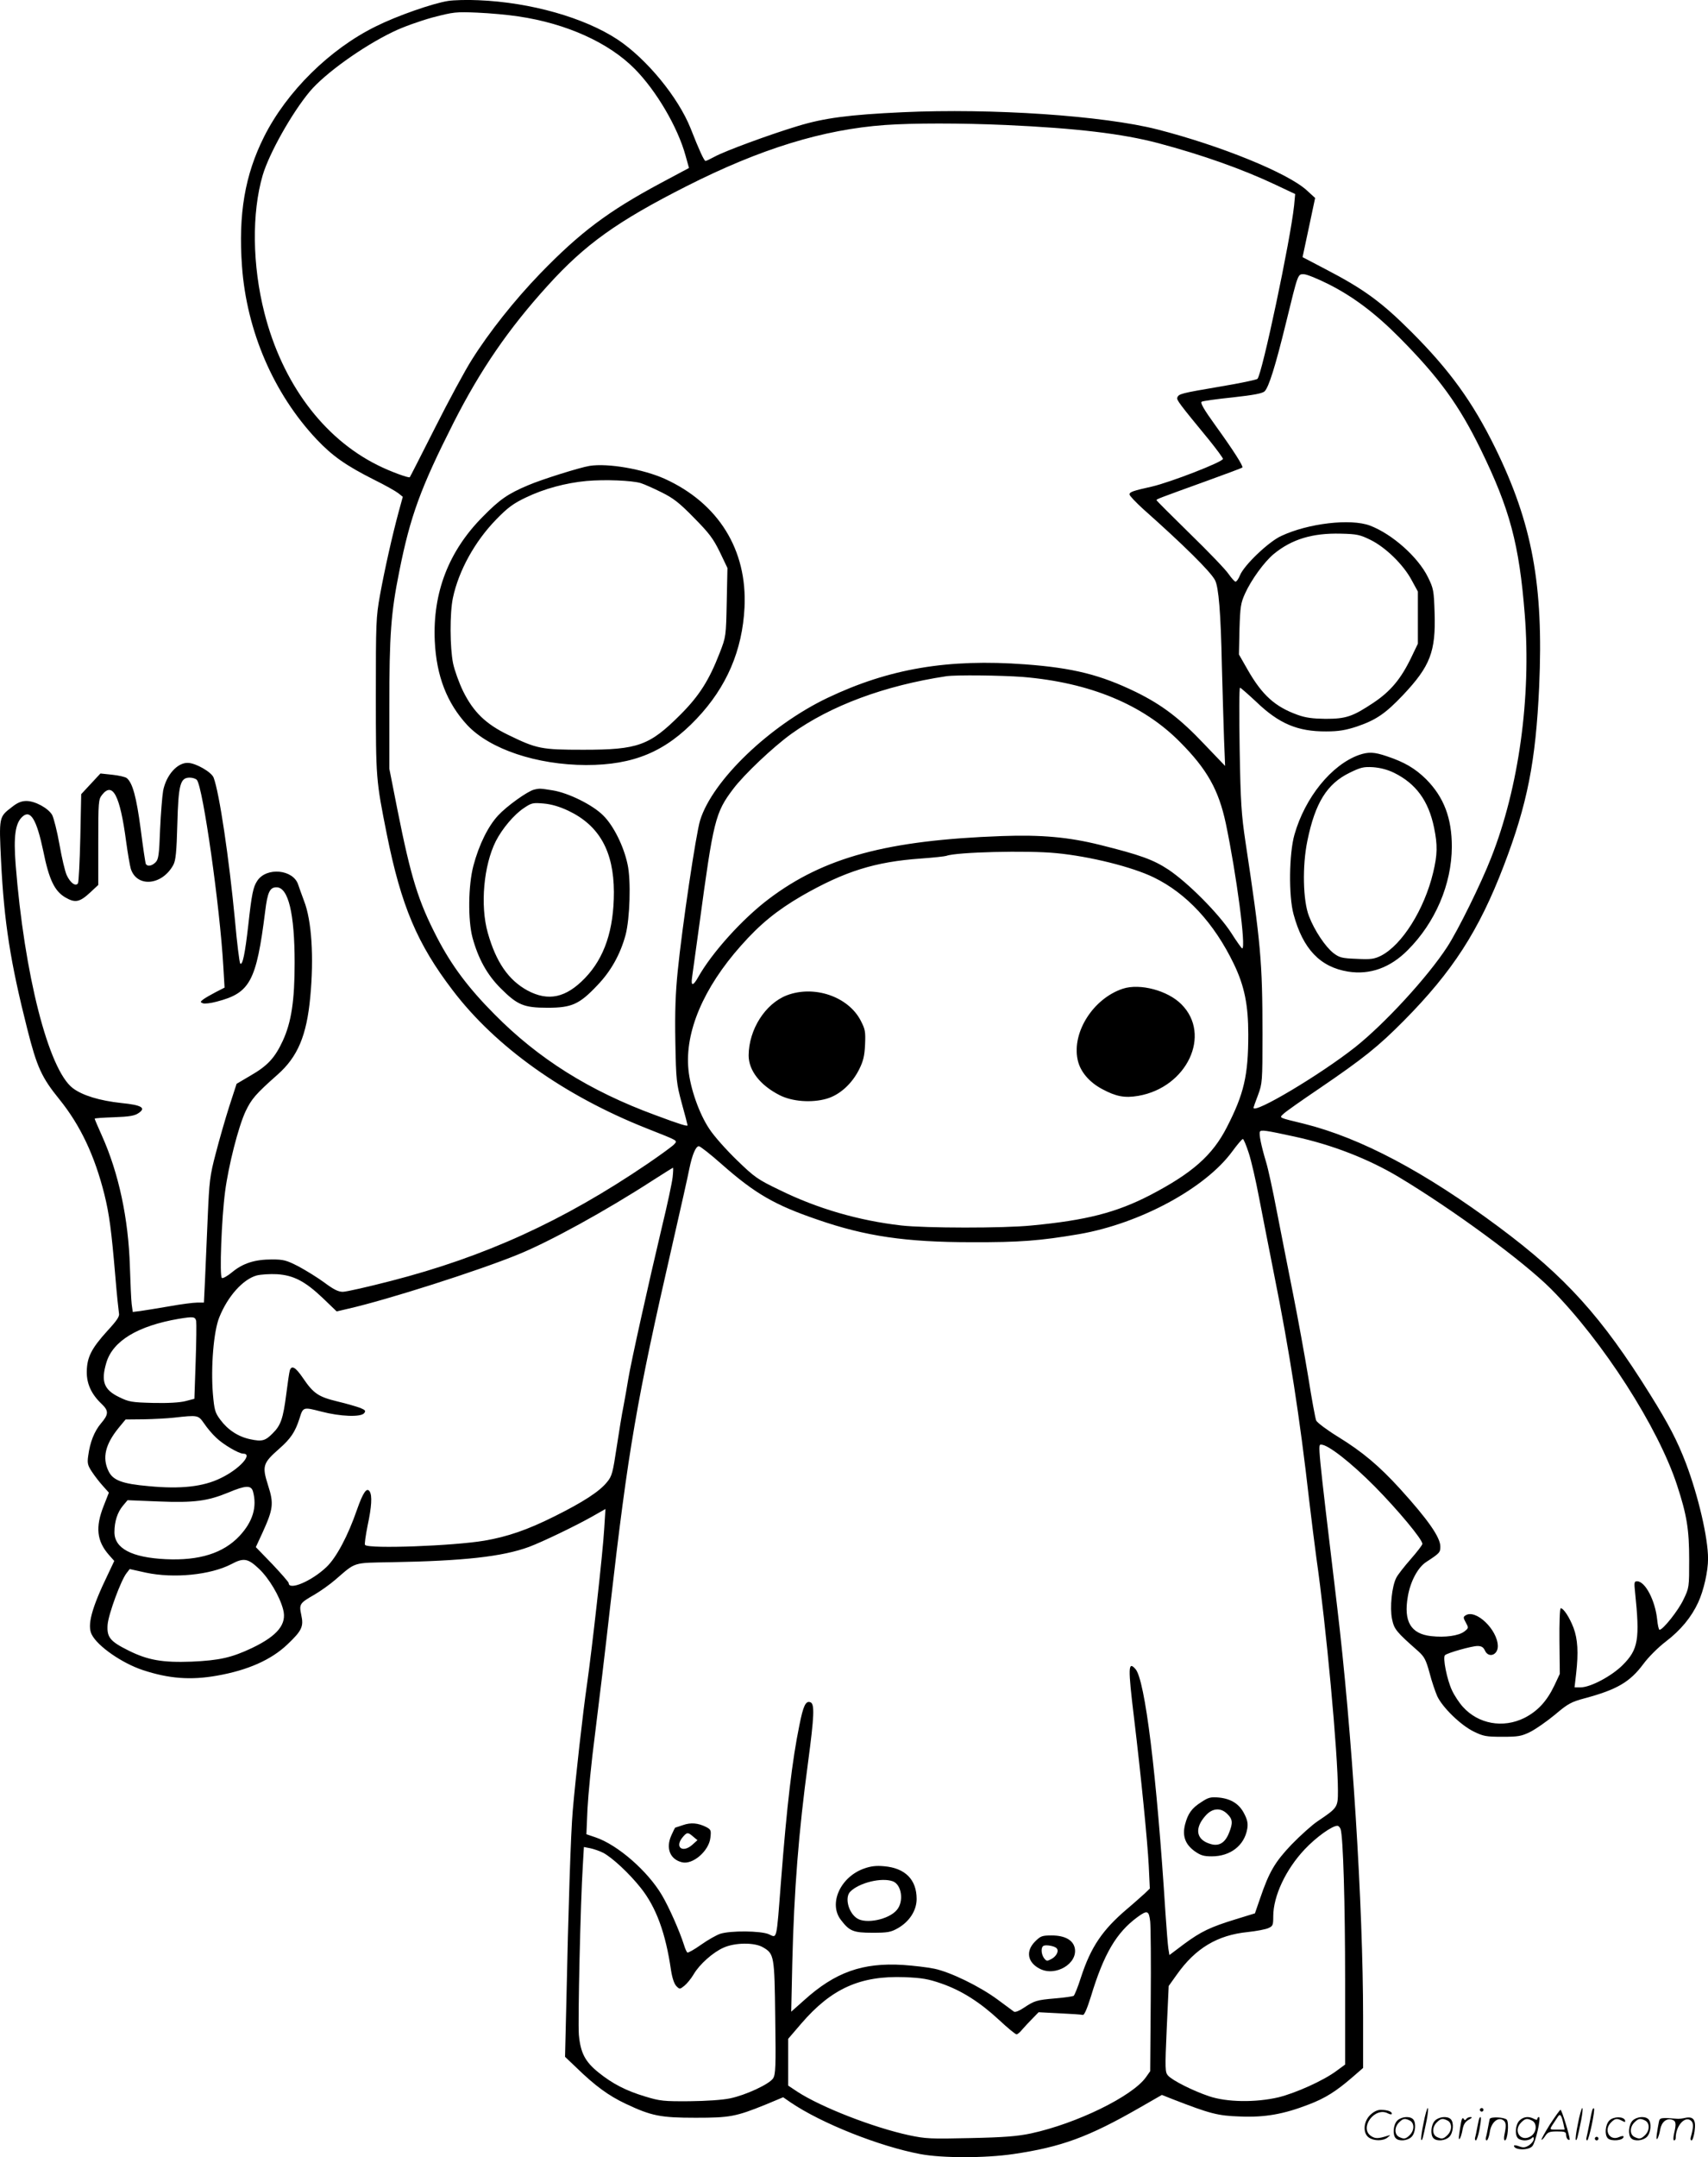 <svg version="1.0" xmlns="http://www.w3.org/2000/svg"
  viewBox="0 0 950.674 1199.885"
 preserveAspectRatio="xMidYMid meet">
<g transform="translate(-0.305,1200.526) scale(0.1,-0.1)"
fill="#000000" stroke="none">
<path d="M2497 12000 c-87 -14 -285 -83 -401 -141 -257 -126 -497 -363 -623
-614 -107 -213 -144 -431 -123 -721 26 -360 176 -708 415 -962 88 -93 163
-146 320 -225 61 -30 121 -64 135 -75 l25 -20 -23 -84 c-35 -129 -78 -320
-104 -463 -22 -123 -23 -153 -23 -560 0 -462 1 -469 61 -770 80 -398 169 -609
366 -867 240 -316 620 -586 1078 -768 184 -73 175 -67 155 -90 -9 -10 -76 -59
-148 -108 -470 -319 -905 -517 -1430 -652 -128 -33 -247 -60 -266 -60 -25 0
-51 13 -102 51 -38 28 -103 68 -144 90 -68 35 -84 39 -149 39 -95 0 -160 -21
-220 -70 -26 -22 -53 -37 -58 -33 -14 8 -2 329 18 481 19 145 74 361 114 446
33 69 56 96 178 204 112 99 162 217 182 432 21 221 8 426 -35 535 -12 33 -27
73 -32 89 -27 86 -177 100 -228 22 -23 -34 -31 -74 -50 -246 -18 -159 -32
-227 -45 -214 -4 5 -18 113 -29 239 -33 347 -87 711 -119 795 -12 31 -99 81
-143 82 -59 2 -121 -68 -138 -155 -5 -29 -13 -126 -17 -216 -5 -141 -9 -166
-25 -182 -20 -20 -44 -25 -54 -10 -3 5 -16 93 -29 195 -24 180 -45 256 -77
283 -8 7 -45 15 -81 19 l-66 7 -54 -58 -53 -57 -5 -242 c-3 -132 -9 -247 -13
-254 -13 -19 -42 2 -62 44 -10 20 -28 98 -41 172 -13 74 -32 148 -41 165 -23
38 -95 77 -143 77 -27 0 -50 -9 -81 -34 -72 -55 -72 -53 -60 -302 17 -339 52
-562 146 -933 54 -213 80 -269 179 -391 117 -145 196 -313 250 -528 27 -109
39 -198 61 -457 8 -99 18 -190 20 -203 5 -18 -9 -39 -65 -100 -88 -97 -113
-146 -114 -226 -1 -68 26 -126 83 -180 40 -38 39 -58 -4 -108 -37 -44 -61
-104 -71 -180 -6 -41 -3 -53 20 -88 15 -23 42 -58 61 -79 l34 -38 -29 -74
c-47 -118 -38 -195 28 -271 l31 -35 -35 -74 c-92 -190 -117 -285 -90 -336 33
-65 169 -159 284 -197 145 -48 267 -57 413 -31 171 30 302 88 392 174 80 76
91 99 77 163 -13 61 -10 66 74 114 34 20 86 57 116 83 116 100 94 93 312 97
403 7 618 31 765 85 75 28 258 116 352 169 l74 42 -7 -110 c-7 -129 -69 -679
-96 -867 -22 -150 -64 -524 -79 -700 -11 -122 -25 -557 -36 -1080 l-7 -290 64
-61 c104 -101 178 -155 273 -200 144 -68 194 -78 390 -78 190 0 223 6 389 73
l98 41 42 -29 c171 -116 493 -244 721 -287 121 -23 362 -23 518 0 266 39 418
94 705 259 l122 70 58 -23 c211 -82 253 -93 377 -97 138 -6 244 13 383 67 92
35 153 74 242 151 l60 52 0 281 c0 620 -61 1588 -145 2289 -110 919 -107 897
-88 897 38 0 167 -101 298 -233 130 -132 265 -294 265 -319 0 -6 -29 -44 -65
-85 -36 -41 -72 -87 -80 -103 -25 -48 -37 -166 -24 -230 12 -57 22 -70 147
-180 33 -30 42 -47 62 -120 12 -47 32 -105 43 -130 30 -63 131 -161 203 -196
53 -26 69 -29 159 -29 88 0 106 3 155 27 30 15 92 58 138 96 73 62 91 71 165
91 179 48 252 90 327 191 28 38 82 92 124 124 84 64 143 136 181 218 31 67 55
174 55 243 0 117 -54 348 -123 531 -49 127 -95 216 -200 384 -268 430 -471
655 -841 930 -414 308 -769 496 -1086 575 -144 35 -137 32 -114 54 10 11 100
74 199 141 248 169 328 233 472 378 271 274 417 499 556 862 131 342 178 579
197 997 25 564 -38 906 -245 1328 -126 256 -254 432 -466 644 -167 167 -266
239 -480 350 l-126 66 35 164 35 165 -47 43 c-107 97 -479 248 -830 338 -301
77 -922 119 -1419 96 -300 -14 -436 -32 -584 -77 -153 -46 -406 -139 -462
-170 -24 -13 -47 -24 -51 -24 -8 0 -36 61 -83 181 -69 173 -244 386 -406 494
-185 122 -484 207 -774 219 -62 3 -138 1 -170 -4z m391 -86 c267 -39 504 -146
648 -292 120 -121 240 -325 283 -483 l19 -68 -161 -86 c-289 -155 -445 -272
-667 -501 -143 -148 -285 -327 -381 -480 -37 -58 -129 -228 -204 -377 -76
-150 -139 -274 -141 -276 -5 -6 -110 32 -179 67 -304 151 -531 458 -630 846
-68 266 -71 557 -10 766 36 122 162 346 262 466 83 99 291 249 463 332 55 27
148 60 220 80 119 31 131 32 250 27 69 -3 171 -12 228 -21z m2712 -604 c395
-18 649 -48 850 -101 244 -65 468 -144 654 -232 l108 -51 -6 -64 c-20 -191
-178 -938 -204 -964 -5 -5 -99 -25 -208 -43 -217 -37 -230 -40 -238 -61 -5
-13 9 -32 177 -236 42 -52 77 -100 77 -105 0 -17 -292 -130 -395 -154 -107
-24 -125 -30 -125 -44 0 -7 35 -44 77 -82 224 -199 374 -347 399 -395 20 -39
32 -180 38 -478 4 -140 9 -322 12 -405 l6 -150 -114 119 c-137 145 -236 220
-382 292 -198 96 -349 134 -616 154 -430 32 -757 -23 -1100 -186 -323 -154
-641 -459 -710 -681 -23 -74 -100 -591 -125 -841 -12 -120 -16 -224 -13 -390
4 -217 6 -232 36 -344 18 -64 32 -119 32 -122 0 -7 -41 5 -180 57 -365 134
-650 313 -895 561 -145 146 -238 270 -319 426 -105 203 -145 331 -221 712
l-45 228 0 342 c0 403 9 524 55 753 62 311 119 466 303 830 150 295 306 522
524 762 208 230 388 358 773 553 411 208 759 315 1105 340 157 11 417 11 670
0z m1797 -885 c137 -69 260 -161 395 -297 222 -224 331 -374 453 -623 162
-332 214 -526 245 -919 36 -460 -33 -961 -187 -1351 -56 -144 -186 -407 -245
-497 -110 -169 -349 -428 -513 -558 -194 -153 -565 -374 -565 -336 0 2 11 34
25 70 24 65 25 73 25 339 0 405 -10 509 -95 1072 -22 148 -27 215 -32 513 -3
188 -3 342 2 342 4 0 45 -36 91 -79 126 -121 230 -165 389 -164 70 0 108 7
170 27 108 37 159 72 257 175 152 161 183 242 176 458 -4 124 -6 135 -37 198
-55 112 -199 240 -323 287 -107 40 -343 13 -494 -58 -70 -32 -206 -162 -229
-218 -8 -20 -19 -36 -25 -36 -5 0 -22 19 -39 43 -16 24 -113 125 -215 224
-102 100 -186 184 -186 186 0 6 5 8 279 107 107 39 197 72 199 75 7 6 -51 97
-150 234 -65 90 -86 127 -76 132 7 4 85 15 173 24 117 13 165 22 177 34 23 22
60 140 119 381 68 278 65 270 99 270 16 0 77 -25 137 -55z m235 -1423 c83 -41
182 -137 228 -223 l35 -64 0 -145 0 -145 -36 -75 c-58 -121 -116 -190 -212
-254 -116 -77 -152 -89 -267 -89 -71 1 -110 6 -154 22 -126 45 -198 110 -279
252 l-48 84 3 140 c4 126 7 146 31 199 36 79 108 177 160 220 100 82 215 117
373 113 90 -2 107 -6 166 -35z m-1936 -762 c372 -31 669 -153 876 -363 150
-151 214 -265 254 -452 59 -282 114 -695 91 -695 -3 0 -31 39 -62 88 -70 107
-239 277 -348 350 -85 56 -157 82 -382 138 -173 43 -326 57 -545 49 -639 -23
-991 -118 -1298 -350 -146 -110 -316 -298 -393 -435 -28 -50 -41 -51 -34 -2 3
20 21 154 41 297 78 577 88 620 188 752 61 81 222 233 323 306 220 158 520
269 863 321 55 8 304 5 426 -4z m-4597 -573 c34 -42 128 -704 147 -1036 l7
-119 -49 -25 c-27 -14 -58 -32 -69 -40 -18 -14 -18 -16 -3 -22 9 -4 44 0 77 9
186 48 221 112 270 502 13 107 26 134 63 134 66 0 101 -146 101 -420 0 -210
-18 -330 -66 -434 -44 -95 -85 -139 -179 -193 l-78 -46 -41 -126 c-22 -69 -56
-187 -75 -261 -33 -125 -36 -152 -45 -360 -5 -124 -12 -280 -15 -347 l-6 -123
-38 0 c-21 0 -91 -9 -157 -21 -65 -11 -137 -23 -160 -26 l-41 -5 -6 43 c-3 24
-7 118 -10 209 -8 267 -62 520 -156 729 -22 49 -40 91 -40 94 0 3 49 6 108 8
84 3 115 8 136 23 44 29 17 45 -95 56 -121 13 -217 42 -271 83 -135 103 -270
633 -318 1245 -12 156 -2 229 38 265 45 41 79 -16 116 -192 32 -159 63 -222
122 -257 55 -32 80 -28 140 28 l44 41 0 237 c0 225 1 239 21 264 59 75 100 -2
134 -259 9 -66 21 -135 26 -152 34 -106 175 -93 237 22 13 24 18 72 22 225 6
222 16 260 69 260 16 0 34 -6 40 -13z m4783 -407 c189 -18 424 -77 543 -135
183 -89 336 -254 446 -482 59 -123 80 -228 80 -392 0 -228 -24 -330 -119 -515
-80 -157 -193 -256 -427 -378 -188 -97 -354 -140 -660 -169 -158 -16 -592 -15
-725 0 -237 27 -468 94 -677 197 -123 59 -140 71 -238 166 -58 56 -127 133
-153 173 -57 84 -107 227 -117 330 -21 210 83 455 292 690 108 122 201 197
340 278 238 136 406 189 662 207 70 5 134 12 142 15 54 21 452 31 611 15z
m1328 -1577 c208 -45 410 -124 576 -223 304 -182 696 -470 850 -624 288 -290
597 -770 702 -1093 54 -165 67 -244 67 -413 0 -154 0 -156 -32 -222 -28 -60
-114 -168 -133 -168 -4 0 -10 25 -13 56 -11 108 -67 214 -112 214 -16 0 -17
-7 -11 -62 27 -261 18 -317 -69 -404 -61 -61 -179 -124 -234 -124 l-34 0 9 78
c13 116 9 190 -15 254 -22 57 -55 108 -71 108 -5 0 -8 -82 -7 -182 l2 -183
-31 -66 c-42 -87 -92 -141 -166 -179 -119 -59 -257 -34 -343 62 -20 22 -47 63
-60 91 -28 59 -53 184 -39 196 14 13 149 51 181 51 22 0 33 -7 41 -25 20 -44
72 -26 72 24 -1 92 -124 209 -180 171 -13 -8 -13 -13 2 -40 16 -29 16 -30 -8
-49 -31 -24 -107 -35 -186 -26 -113 13 -153 82 -129 220 14 84 56 162 102 192
75 49 79 53 79 86 0 51 -67 148 -224 321 -117 128 -208 205 -346 290 -62 38
-116 79 -121 90 -5 12 -25 120 -44 241 -20 121 -58 330 -85 465 -27 135 -67
340 -90 457 -22 116 -49 240 -60 275 -27 90 -41 158 -34 169 6 11 33 7 194
-28z m-256 -92 c14 -43 39 -152 56 -242 17 -90 56 -285 85 -434 85 -423 143
-795 195 -1255 12 -102 30 -246 40 -320 54 -373 120 -1088 120 -1296 0 -91 -2
-94 -112 -168 -32 -21 -97 -80 -146 -130 -93 -98 -125 -152 -176 -302 l-28
-81 -104 -32 c-144 -44 -196 -69 -291 -139 l-81 -61 -6 37 c-3 20 -10 109 -16
197 -49 775 -114 1298 -167 1357 -41 46 -42 10 -8 -271 40 -333 75 -687 82
-823 l6 -127 -29 -28 c-17 -15 -60 -54 -97 -85 -138 -117 -202 -212 -257 -380
-17 -54 -36 -100 -41 -104 -6 -3 -52 -10 -102 -14 -105 -9 -116 -13 -175 -52
-25 -17 -47 -26 -55 -22 -6 5 -48 35 -92 68 -99 73 -261 152 -351 171 -38 8
-116 17 -174 21 -226 14 -378 -40 -551 -196 l-72 -64 6 274 c10 403 35 723 88
1115 34 256 37 323 13 332 -26 10 -40 -18 -62 -130 -39 -190 -69 -440 -102
-867 -26 -337 -21 -314 -68 -293 -44 19 -213 21 -271 2 -20 -7 -67 -33 -105
-60 -38 -27 -72 -46 -77 -44 -4 3 -13 22 -19 43 -25 78 -83 209 -122 275 -79
135 -248 282 -371 323 l-50 17 6 141 c4 77 22 265 42 416 19 151 58 473 85
715 100 871 146 1137 345 2005 46 201 89 392 95 425 16 78 36 125 53 125 7 0
65 -45 128 -101 185 -163 294 -226 531 -307 268 -93 493 -126 858 -126 270 -1
382 8 600 45 339 59 702 255 852 460 28 38 54 69 59 69 4 0 19 -35 33 -79z
m-3207 -133 c-3 -29 -30 -156 -61 -283 -72 -303 -172 -752 -186 -840 -6 -38
-18 -105 -26 -148 -9 -43 -26 -148 -39 -234 -21 -139 -26 -159 -53 -191 -41
-52 -134 -112 -293 -191 -150 -75 -261 -113 -389 -135 -170 -29 -643 -47 -665
-24 -4 3 3 51 14 107 23 107 26 167 12 190 -16 26 -37 -4 -71 -101 -50 -145
-115 -267 -170 -319 -83 -79 -210 -132 -210 -89 0 5 -41 52 -91 105 l-92 95
37 80 c60 132 64 162 31 264 -34 107 -29 123 62 203 65 57 89 94 113 168 20
65 20 65 121 39 107 -28 220 -32 239 -9 10 13 7 17 -21 29 -19 7 -76 24 -127
36 -107 26 -134 44 -193 131 -41 60 -63 73 -73 41 -3 -10 -12 -70 -20 -134
-17 -132 -30 -171 -75 -215 -41 -42 -60 -47 -125 -33 -67 14 -125 52 -167 109
-29 39 -33 53 -41 144 -12 148 4 349 36 426 47 117 132 211 208 232 24 6 75 9
113 7 93 -6 157 -40 255 -133 l77 -74 64 15 c216 49 724 211 944 301 178 72
492 245 750 412 61 39 112 71 114 71 2 0 1 -24 -2 -52z m-2652 -800 c2 -13 1
-115 -3 -228 l-7 -205 -50 -13 c-32 -8 -96 -12 -180 -10 -119 3 -135 6 -188
32 -86 41 -103 88 -72 192 36 121 175 205 404 244 80 13 90 12 96 -12z m44
-570 c16 -24 46 -60 68 -80 38 -37 125 -88 149 -88 58 0 -21 -87 -124 -136
-97 -48 -223 -62 -400 -45 -150 13 -201 33 -225 84 -36 74 -18 149 57 241 l38
46 102 1 c55 1 130 5 166 9 135 15 136 15 169 -32z m272 -378 c24 -86 -1 -169
-75 -248 -90 -96 -224 -138 -411 -129 -189 9 -285 60 -285 150 0 60 17 111 47
147 l26 31 171 -7 c201 -8 274 2 391 50 95 40 126 41 136 6z m34 -431 c55 -52
115 -152 134 -226 22 -81 -31 -146 -173 -214 -114 -54 -182 -69 -336 -76 -162
-6 -244 8 -352 62 -103 51 -121 74 -116 144 5 59 75 249 106 287 l17 22 90
-20 c155 -33 359 -13 475 47 69 37 93 33 155 -26z m6020 -1448 c14 -44 25
-409 25 -843 l0 -466 -49 -36 c-73 -54 -225 -122 -321 -146 -128 -30 -288 -28
-388 6 -89 30 -203 87 -228 115 -16 18 -17 36 -7 259 l11 239 45 63 c104 147
226 220 395 237 48 5 100 15 115 22 25 11 27 17 27 66 0 112 70 261 175 372
63 67 152 131 182 131 6 0 14 -8 18 -19z m-4105 -131 c51 -27 145 -114 210
-196 85 -107 138 -250 168 -458 7 -44 18 -76 30 -88 18 -18 19 -18 44 2 14 11
38 40 52 64 32 55 107 122 166 148 64 29 173 30 220 2 62 -36 64 -46 68 -392
4 -274 2 -315 -12 -337 -21 -32 -152 -93 -239 -111 -43 -9 -132 -15 -226 -16
-143 -1 -164 1 -246 26 -107 32 -183 71 -262 135 -73 59 -99 108 -108 209 -6
76 9 737 22 940 l6 104 36 -7 c19 -4 51 -15 71 -25z m3045 -382 c3 -29 5 -228
3 -443 l-3 -390 -24 -34 c-76 -106 -385 -257 -639 -312 -76 -16 -148 -22 -338
-26 -222 -5 -248 -4 -342 16 -199 43 -489 156 -621 242 l-51 34 0 130 0 130
73 85 c169 196 329 267 575 258 97 -4 132 -10 204 -35 113 -39 215 -104 322
-203 47 -44 91 -80 97 -80 6 0 20 12 32 27 12 14 38 42 57 61 l34 35 116 -6
c64 -3 122 -7 130 -9 8 -2 23 32 45 102 72 238 142 356 259 442 55 40 64 37
71 -24z M3285 9414 c-55 -9 -266 -75 -343 -108 -111 -47 -157 -78 -252 -175
-190 -191 -279 -423 -267 -691 9 -195 68 -346 181 -468 126 -134 386 -221 661
-222 265 0 442 74 616 258 167 176 254 380 266 618 16 321 -145 580 -444 716
-121 54 -315 88 -418 72z m285 -96 c19 -6 71 -29 115 -51 65 -32 99 -58 180
-141 85 -86 107 -115 144 -190 l43 -90 -4 -190 c-4 -190 -4 -192 -39 -282 -59
-152 -113 -238 -219 -344 -172 -172 -236 -195 -540 -195 -234 0 -259 5 -419
83 -124 60 -193 127 -250 242 -23 47 -48 117 -56 155 -18 88 -19 280 -1 365
32 151 122 314 241 436 65 67 96 89 165 122 102 49 221 81 338 92 102 9 252 3
302 -12z M2975 7613 c-36 -9 -151 -91 -199 -143 -56 -60 -107 -163 -138 -280
-29 -110 -31 -302 -5 -400 32 -117 81 -206 156 -281 94 -94 129 -109 262 -109
134 0 177 19 277 125 76 79 128 173 157 280 24 91 31 304 11 393 -21 100 -78
215 -135 271 -58 59 -194 126 -281 140 -69 11 -73 12 -105 4z m191 -117 c173
-82 253 -226 254 -452 0 -210 -52 -366 -161 -479 -106 -110 -204 -131 -320
-69 -106 58 -175 158 -221 321 -43 152 -23 375 45 510 36 70 101 147 155 183
44 30 51 31 111 26 44 -4 88 -17 137 -40z M7567 7806 c-153 -55 -300 -236
-359 -443 -30 -104 -33 -342 -5 -443 52 -193 148 -294 304 -319 121 -19 234
21 332 120 153 153 244 366 245 574 0 160 -44 276 -143 376 -61 60 -120 95
-219 128 -71 24 -102 25 -155 7z m195 -99 c122 -60 192 -155 223 -305 20 -97
19 -150 -5 -250 -49 -205 -173 -403 -291 -463 -37 -18 -55 -21 -135 -17 -82 3
-96 7 -129 32 -44 34 -106 126 -136 205 -34 86 -38 281 -9 420 43 210 109 317
235 378 61 30 78 34 130 31 40 -3 80 -13 117 -31z M6253 6506 c-164 -54 -284
-241 -252 -394 13 -65 63 -125 136 -164 78 -42 126 -51 202 -38 271 47 409
340 240 509 -76 77 -231 118 -326 87z M4382 6469 c-120 -47 -211 -190 -212
-334 0 -84 64 -166 172 -221 70 -36 179 -44 262 -20 73 21 141 83 181 163 23
46 30 75 33 138 3 73 1 85 -25 135 -70 133 -259 197 -411 139z M6690 1982
c-54 -34 -75 -64 -91 -125 -16 -64 1 -110 53 -148 34 -24 51 -29 96 -29 103 0
181 60 197 152 5 28 2 49 -15 82 -27 56 -73 86 -142 93 -46 4 -59 1 -98 -25z
m145 -67 c29 -28 31 -50 9 -104 -22 -56 -56 -77 -104 -62 -79 23 -90 86 -28
156 38 44 86 48 123 10z M3805 1854 c-22 -7 -41 -14 -43 -14 -2 0 -12 -20 -23
-45 -31 -71 -6 -132 60 -148 60 -15 150 63 158 136 5 42 3 46 -23 60 -46 23
-86 26 -129 11z m56 -64 l24 -20 -29 -26 c-52 -46 -98 -15 -56 39 26 32 31 33
61 7z M4812 1612 c-132 -47 -198 -195 -129 -285 48 -63 69 -72 177 -72 83 0
101 3 140 25 65 37 105 99 105 163 0 108 -64 172 -181 182 -43 4 -73 1 -112
-13z m161 -71 c49 -19 62 -112 22 -159 -45 -54 -174 -80 -223 -46 -48 33 -68
117 -36 148 50 50 175 80 237 57z M5764 1206 c-53 -53 -42 -116 26 -151 88
-46 214 29 195 116 -10 44 -56 69 -128 69 -54 0 -62 -3 -93 -34z m119 -36 c16
-14 2 -44 -26 -60 -26 -14 -29 -14 -43 4 -17 24 -18 63 -1 69 14 6 59 -2 70
-13z M7926 194 c-10 -47 -15 -88 -12 -91 5 -6 9 7 30 110 7 37 10 67 6 67 -4
0 -15 -39 -24 -86z M8240 270 c0 -5 5 -10 10 -10 6 0 10 5 10 10 0 6 -4 10
-10 10 -5 0 -10 -4 -10 -10z M8786 194 c-10 -47 -15 -88 -12 -91 5 -6 9 7 30
110 7 37 10 67 6 67 -4 0 -15 -39 -24 -86z M8866 269 c-3 -8 -10 -41 -16 -74
-6 -33 -14 -68 -16 -77 -3 -10 -1 -18 3 -18 10 0 46 171 38 178 -2 3 -7 -1 -9
-9z M7629 241 c-38 -38 -41 -101 -7 -125 29 -20 79 -20 104 0 18 14 18 15 1
10 -53 -17 -69 -17 -92 -2 -69 45 21 166 94 126 12 -6 21 -7 21 -1 0 12 -25
21 -62 21 -19 0 -39 -10 -59 -29z M8630 189 c-28 -45 -49 -83 -47 -85 2 -3 12
7 21 21 14 21 24 25 66 25 43 0 50 -3 50 -19 0 -11 5 -23 10 -26 6 -3 10 -3
10 1 0 20 -44 164 -51 164 -4 0 -30 -37 -59 -81z m75 4 l7 -33 -42 0 c-42 0
-42 0 -28 23 8 12 21 32 29 44 15 25 22 18 34 -34z M7780 210 c-22 -22 -27
-79 -8 -98 19 -19 66 -14 88 8 22 22 27 79 8 98 -19 19 -66 14 -88 -8z m71 0
c25 -14 25 -54 -1 -80 -23 -23 -33 -24 -61 -10 -25 14 -25 54 1 80 23 23 33
24 61 10z M7990 210 c-22 -22 -27 -79 -8 -98 19 -19 66 -14 88 8 22 22 27 79
8 98 -19 19 -66 14 -88 -8z m71 0 c25 -14 25 -54 -1 -80 -23 -23 -33 -24 -61
-10 -25 14 -25 54 1 80 23 23 33 24 61 10z M8136 204 c-3 -16 -8 -47 -11 -69
-8 -51 10 -26 19 27 5 27 15 42 34 53 18 10 22 14 10 15 -9 0 -20 -5 -24 -11
-5 -8 -9 -8 -14 1 -5 8 -10 3 -14 -16z M8237 223 c-2 -4 -7 -26 -11 -48 -4
-22 -9 -48 -12 -57 -3 -10 -1 -18 4 -18 4 0 14 28 20 62 11 58 10 81 -1 61z
M8295 220 c-1 -3 -5 -23 -9 -45 -4 -22 -9 -48 -12 -57 -3 -10 -1 -18 4 -18 5
0 13 20 17 45 7 53 44 87 74 68 17 -11 19 -28 8 -80 -4 -18 -3 -33 2 -33 16 0
24 99 11 115 -12 14 -87 18 -95 5z M8460 210 c-22 -22 -27 -79 -8 -98 7 -7 24
-12 38 -12 14 0 31 5 38 12 9 9 12 8 12 -5 0 -9 -12 -24 -26 -34 -21 -13 -32
-15 -55 -6 -16 6 -29 8 -29 3 0 -24 81 -27 102 -2 18 19 50 162 37 162 -5 0
-9 -5 -9 -10 0 -7 -6 -7 -19 0 -30 16 -59 12 -81 -10z m71 0 c29 -16 25 -65
-6 -86 -56 -37 -103 28 -55 76 23 23 33 24 61 10z M8961 211 c-23 -23 -28 -80
-9 -99 19 -19 88 -13 88 9 0 5 -11 4 -24 -2 -54 -25 -89 38 -46 81 23 23 33
24 62 9 16 -9 19 -8 16 3 -8 22 -64 22 -87 -1z M9090 210 c-22 -22 -27 -79 -8
-98 19 -19 66 -14 88 8 22 22 27 79 8 98 -19 19 -66 14 -88 -8z m71 0 c25 -14
25 -54 -1 -80 -23 -23 -33 -24 -61 -10 -25 14 -25 54 1 80 23 23 33 24 61 10z
M9236 201 c-3 -14 -8 -44 -11 -66 -8 -51 10 -26 19 27 8 41 35 63 66 53 22 -7
24 -21 11 -77 -5 -22 -5 -38 0 -38 5 0 9 6 9 13 0 68 51 125 85 97 15 -13 15
-35 -1 -92 -3 -10 -1 -18 4 -18 6 0 13 23 17 50 9 63 -5 84 -49 76 -17 -4 -35
-6 -41 -6 -101 8 -104 7 -109 -19z M8880 110 c0 -5 5 -10 10 -10 6 0 10 5 10
10 0 6 -4 10 -10 10 -5 0 -10 -4 -10 -10z"/>
</g>
</svg>
